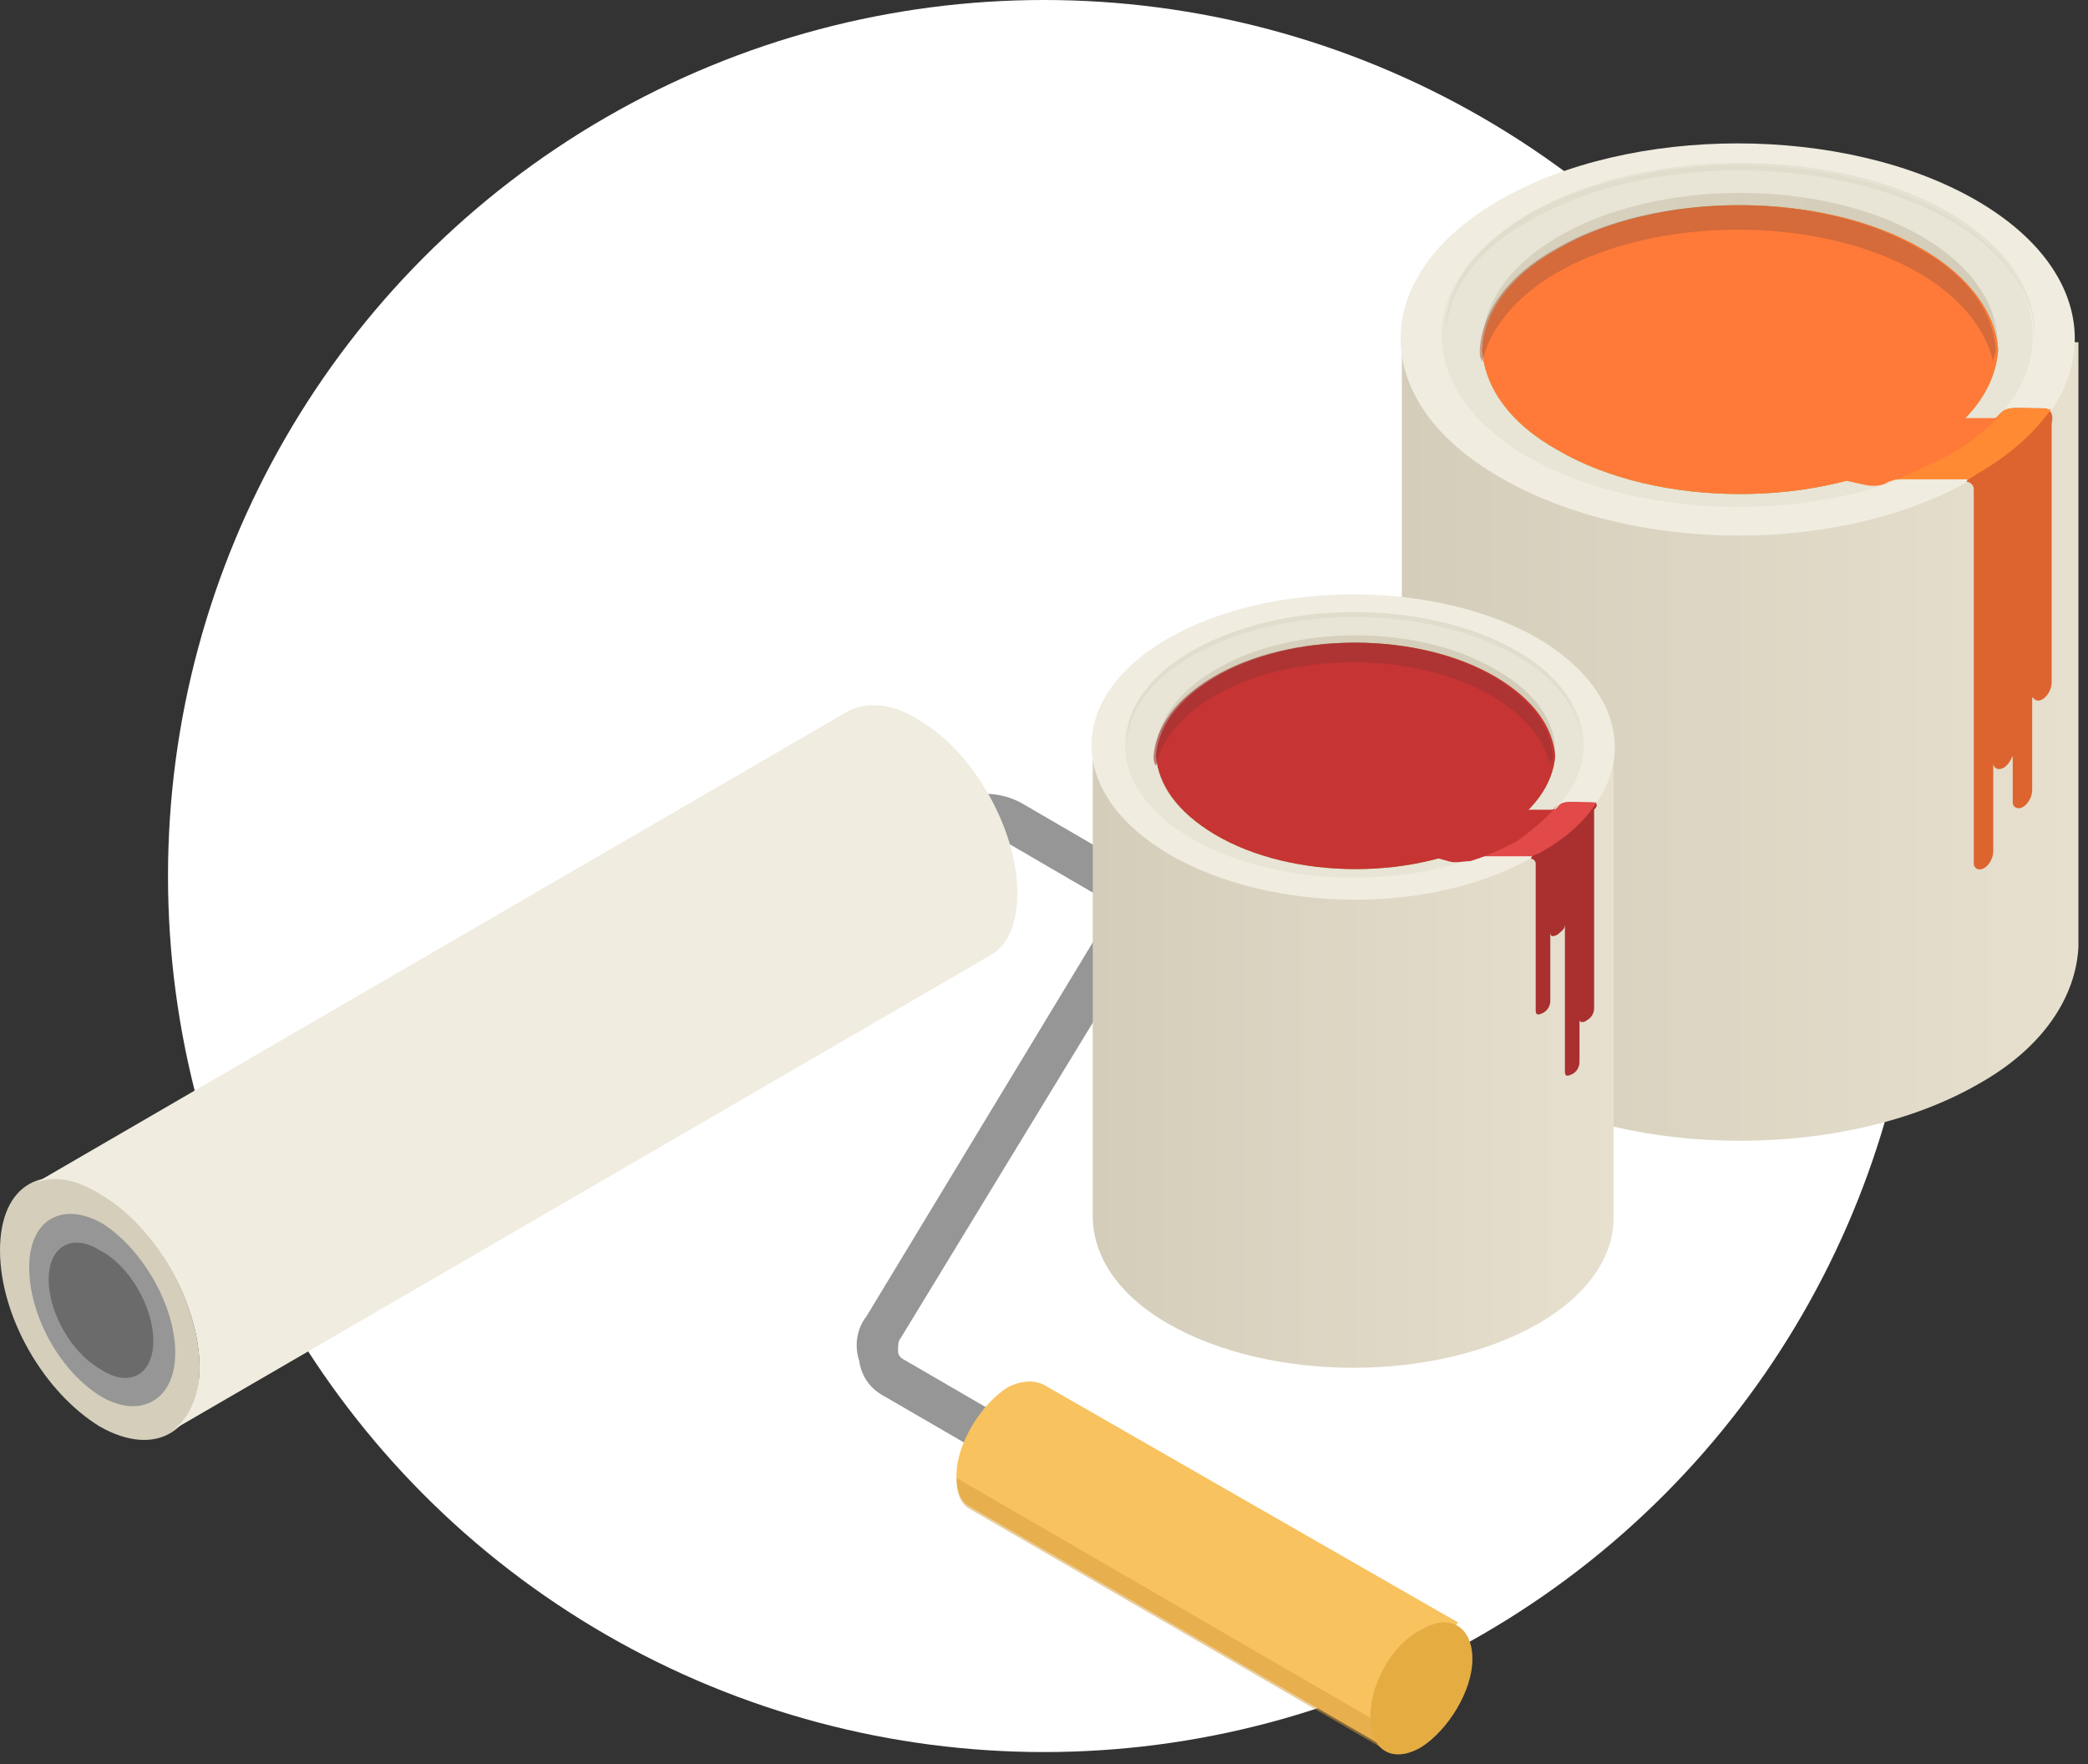 <svg width="174" height="147" viewBox="0 0 174 147" fill="none" xmlns="http://www.w3.org/2000/svg">
<rect x="0" y="0" width="174" height="147" fill="#333333" stroke="none"/>
<circle cx="87" cy="73" r="73" fill="white"/>
<path d="M113.981 139.473C113.576 139.473 113.373 139.473 113.17 139.269L73.824 116.426C72.607 115.814 71.796 114.794 71.593 113.367C71.188 112.143 71.39 110.715 72.202 109.696L92.077 76.858C92.28 76.451 92.28 76.043 92.28 75.635C92.077 75.227 91.875 74.819 91.469 74.615L83.762 70.128C82.951 69.516 81.734 69.516 80.72 70.128L74.23 74.003C73.418 74.411 72.202 74.207 71.796 73.391C71.39 72.575 71.593 71.352 72.404 70.944L78.894 67.068C80.923 65.845 83.356 65.845 85.385 67.068L93.091 71.555C94.308 72.167 95.12 73.391 95.525 74.819C95.931 76.246 95.728 77.674 94.917 78.898L75.041 111.531C74.838 111.735 74.838 112.143 74.838 112.551C74.838 112.959 75.041 113.163 75.447 113.367L114.792 136.21C115.604 136.618 116.009 137.842 115.401 138.657C115.198 139.065 114.59 139.473 113.981 139.473Z" fill="#969696"/>
<path d="M16.631 113.979C16.631 119.282 12.98 121.525 8.315 118.874C3.651 116.018 0 109.696 0 104.189C0 98.682 3.651 96.642 8.315 99.294C12.98 102.149 16.631 108.676 16.631 113.979Z" fill="#D4CEBB"/>
<path d="M14.603 112.755C14.603 116.63 11.763 118.262 8.518 116.426C5.07 114.386 2.434 109.695 2.434 105.616C2.434 101.537 5.273 100.109 8.518 101.945C11.763 103.985 14.603 108.676 14.603 112.755Z" fill="#969696"/>
<path d="M12.777 111.735C12.777 114.591 10.749 115.61 8.518 114.183C5.882 112.755 4.056 109.288 4.056 106.636C4.056 103.781 6.084 102.761 8.315 104.189C10.749 105.413 12.777 108.88 12.777 111.735Z" fill="#6B6B6B"/>
<path d="M2.434 98.886L70.579 59.318C71.999 58.502 74.23 58.502 76.461 59.93C81.125 62.581 84.776 69.108 84.776 74.411C84.776 77.062 83.965 78.898 82.342 79.714L14.197 119.282C15.617 118.466 16.631 116.426 16.631 113.979C16.631 108.676 12.98 102.149 8.315 99.498C6.084 98.07 3.853 97.866 2.434 98.886Z" fill="#F0ECE0"/>
<path d="M87.007 115.406C86.196 114.998 85.182 114.998 83.965 115.61C81.734 117.038 79.706 120.301 79.706 122.953C79.706 124.38 80.111 125.196 80.923 125.604L115.401 145.592L121.485 135.19L87.007 115.406Z" fill="#F8C25F"/>
<path opacity="0.5" d="M114.184 143.145L79.706 123.157C79.706 124.584 80.111 125.4 80.923 125.808L115.401 145.796C114.59 145.388 114.184 144.368 114.184 143.145Z" fill="#D79C3D"/>
<path d="M114.184 143.145C114.184 145.796 116.009 147.02 118.443 145.592C120.674 144.164 122.702 140.901 122.702 138.25C122.702 135.598 120.877 134.374 118.443 135.802C116.009 137.026 114.184 140.289 114.184 143.145Z" fill="#E5AC42"/>
<path d="M116.821 28.113V78.694C116.821 82.977 119.457 87.056 125.136 90.32C136.088 96.642 153.936 96.642 164.887 90.32C170.363 87.26 173 82.977 173.203 78.898V28.521L116.821 28.113Z" fill="url(#paint0_linear_193_326)"/>
<path d="M164.685 39.738C175.637 33.416 175.637 23.014 164.685 16.691C153.733 10.368 135.885 10.368 124.933 16.691C113.981 23.014 113.981 33.416 124.933 39.738C136.088 46.265 153.733 46.265 164.685 39.738Z" fill="#F0ECE0"/>
<path opacity="0.3" d="M162.251 38.107C171.783 32.6 171.783 23.422 162.251 17.915C152.719 12.408 137.102 12.408 127.367 17.915C117.632 23.422 117.835 32.6 127.367 38.107C137.102 43.613 152.719 43.613 162.251 38.107Z" fill="#D7D1BE"/>
<path opacity="0.4" d="M127.57 18.323C137.102 12.816 152.719 12.816 162.454 18.323C167.118 20.974 169.552 24.645 169.552 28.113C169.755 24.441 167.321 20.566 162.454 17.711C152.921 12.204 137.305 12.204 127.57 17.711C122.702 20.566 120.268 24.238 120.471 28.113C120.471 24.645 122.702 20.974 127.57 18.323Z" fill="#D7D1BE"/>
<path d="M160.223 37.495C168.538 32.6 168.538 24.645 160.223 19.75C151.907 14.855 138.116 14.855 129.801 19.75C121.485 24.645 121.485 32.6 129.801 37.495C138.116 42.39 151.705 42.39 160.223 37.495Z" fill="url(#paint1_linear_193_326)"/>
<path d="M160.223 20.77C151.907 15.875 138.116 15.875 129.801 20.77C125.744 23.014 123.716 26.073 123.513 29.132C123.716 32.192 125.744 35.251 129.801 37.495C138.116 42.39 151.907 42.39 160.223 37.495C164.279 35.251 166.307 32.192 166.51 29.132C166.307 26.073 164.076 23.014 160.223 20.77Z" fill="#97AC37"/>
<path d="M160.223 20.77C151.907 15.875 138.116 15.875 129.801 20.77C125.744 23.014 123.716 26.073 123.513 29.132C123.716 32.192 125.744 35.251 129.801 37.495C138.116 42.39 151.907 42.39 160.223 37.495C164.279 35.251 166.307 32.192 166.51 29.132C166.307 26.073 164.076 23.014 160.223 20.77Z" fill="#FF7A38"/>
<path opacity="0.5" d="M129.598 22.81C137.913 17.915 151.705 17.915 160.02 22.81C163.468 24.849 165.496 27.501 166.104 30.152C166.104 29.744 166.307 29.54 166.307 29.132C166.104 26.073 164.076 23.014 160.02 20.77C151.705 15.875 137.913 15.875 129.598 20.77C125.542 23.014 123.513 26.073 123.311 29.132C123.311 29.54 123.311 29.744 123.513 30.152C124.122 27.501 126.15 24.849 129.598 22.81Z" fill="#AD5B3E"/>
<path d="M170.363 34.027C167.93 34.027 167.321 33.823 166.713 34.435C166.51 34.639 166.51 34.639 166.307 34.843L163.873 40.146C164.076 40.146 164.482 40.35 164.482 40.758V57.686V71.963C164.482 72.371 164.887 72.575 165.293 72.371C165.699 72.167 166.104 71.555 166.104 70.944V63.601C166.104 64.009 166.51 64.213 166.916 64.009C167.321 63.805 167.524 63.397 167.727 62.989V66.864C167.727 67.272 168.132 67.476 168.538 67.272C168.944 67.068 169.349 66.457 169.349 65.845V58.094C169.552 58.298 169.755 58.502 170.161 58.298C170.566 58.094 170.972 57.482 170.972 56.87V52.179V37.495V35.251C171.175 34.435 170.769 34.027 170.363 34.027Z" fill="#DD642F"/>
<path d="M170.363 34.027C167.93 34.027 167.321 33.823 166.713 34.435C166.51 34.639 166.51 34.639 166.307 34.843C166.104 34.843 162.048 36.271 161.845 36.271L157.383 40.146C157.789 39.942 158.195 39.942 158.6 39.942H163.873H164.076C164.279 39.738 164.482 39.738 164.685 39.534C167.524 37.903 169.552 36.067 170.972 34.027C170.769 34.231 170.566 34.027 170.363 34.027Z" fill="#FF8A33"/>
<path d="M166.916 34.435C166.916 34.435 166.713 34.435 166.916 34.435C166.713 34.639 166.713 34.843 166.307 34.843C166.104 34.843 162.859 34.843 162.656 34.843L153.327 39.942L155.152 40.35C155.964 40.554 156.775 40.554 157.383 40.146C159.209 39.534 160.831 38.718 162.454 37.903C164.279 36.883 165.699 35.659 166.916 34.435Z" fill="#FF7A38"/>
<path d="M91.063 62.173V101.333C91.063 104.597 93.091 107.86 97.351 110.307C105.869 115.202 119.66 115.202 128.178 110.307C132.437 107.86 134.465 104.597 134.465 101.537V62.377L91.063 62.173Z" fill="url(#paint2_linear_193_326)"/>
<path d="M128.178 71.148C136.696 66.253 136.696 58.298 128.178 53.199C119.66 48.304 105.869 48.304 97.35 53.199C88.832 58.094 88.832 66.049 97.35 71.148C106.072 76.247 119.863 76.247 128.178 71.148Z" fill="#F0ECE0"/>
<path opacity="0.3" d="M126.353 69.924C133.857 65.641 133.857 58.502 126.353 54.219C118.849 49.936 106.883 49.936 99.379 54.219C91.875 58.502 91.875 65.641 99.379 69.924C106.883 74.207 118.849 74.207 126.353 69.924Z" fill="#D7D1BE"/>
<path opacity="0.4" d="M99.379 54.627C106.883 50.344 118.849 50.344 126.353 54.627C130.004 56.667 131.829 59.522 131.829 62.173C131.829 59.318 130.004 56.259 126.353 54.219C118.849 49.936 106.883 49.936 99.379 54.219C95.525 56.463 93.7 59.318 93.903 62.173C93.903 59.522 95.728 56.667 99.379 54.627Z" fill="#D7D1BE"/>
<path d="M124.73 69.516C131.22 65.641 131.22 59.522 124.73 55.851C118.24 51.976 107.694 51.976 101.204 55.851C94.714 59.726 94.714 65.845 101.204 69.516C107.694 73.187 118.24 73.187 124.73 69.516Z" fill="url(#paint3_linear_193_326)"/>
<path d="M124.73 56.463C118.24 52.588 107.694 52.588 101.204 56.463C98.162 58.298 96.539 60.542 96.337 62.989C96.539 65.437 98.162 67.681 101.204 69.516C107.694 73.391 118.24 73.391 124.73 69.516C127.773 67.681 129.395 65.437 129.598 62.989C129.395 60.542 127.773 58.298 124.73 56.463Z" fill="#97AC37"/>
<path d="M124.73 56.463C118.24 52.588 107.694 52.588 101.204 56.463C98.162 58.298 96.539 60.542 96.337 62.989C96.539 65.437 98.162 67.681 101.204 69.516C107.694 73.391 118.24 73.391 124.73 69.516C127.773 67.681 129.395 65.437 129.598 62.989C129.395 60.542 127.773 58.298 124.73 56.463Z" fill="#C63434"/>
<path opacity="0.6" d="M101.001 58.095C107.491 54.219 118.038 54.219 124.528 58.095C127.164 59.726 128.787 61.766 129.192 63.805C129.192 63.601 129.395 63.194 129.395 62.989C129.192 60.542 127.57 58.298 124.528 56.463C118.038 52.588 107.491 52.588 101.001 56.463C97.959 58.298 96.337 60.542 96.134 62.989C96.134 63.194 96.134 63.601 96.337 63.805C96.742 61.766 98.365 59.726 101.001 58.095Z" fill="#9E3333"/>
<path d="M132.64 66.865C130.815 66.865 130.206 66.661 129.801 67.272C129.598 67.476 129.598 67.476 129.395 67.476L127.57 71.556C127.773 71.556 127.975 71.76 127.975 71.963V84.201C127.975 84.609 128.178 84.609 128.584 84.405C128.989 84.201 129.192 83.793 129.192 83.385V77.674C129.192 78.082 129.395 78.082 129.801 77.878C130.004 77.674 130.409 77.47 130.409 77.062V89.3C130.409 89.708 130.612 89.708 131.018 89.504C131.423 89.3 131.626 88.892 131.626 88.484V85.017C131.626 85.221 132.032 85.221 132.235 85.017C132.64 84.813 132.843 84.405 132.843 83.997V80.326V69.108V67.476C133.249 67.069 133.046 66.865 132.64 66.865Z" fill="#AA3030"/>
<path d="M132.64 66.865C130.815 66.865 130.206 66.661 129.801 67.272C129.598 67.476 129.598 67.476 129.395 67.476C129.192 67.476 126.15 68.496 125.947 68.496L122.499 71.556C122.702 71.556 123.108 71.352 123.311 71.352H127.367H127.57C127.773 71.352 127.975 71.148 128.178 71.148C130.409 69.924 132.032 68.496 133.046 66.865C133.046 66.865 132.843 66.865 132.64 66.865Z" fill="#E24949"/>
<path d="M129.801 67.069C129.598 67.272 129.598 67.272 129.395 67.476C129.192 67.476 126.759 67.476 126.556 67.476L119.254 71.352L120.674 71.76C121.283 71.963 121.891 71.76 122.499 71.76C123.919 71.352 125.136 70.74 126.353 70.128C127.773 69.108 128.989 68.088 129.801 67.069Z" fill="#C63434"/>
<defs>
<linearGradient id="paint0_linear_193_326" x1="116.833" y1="61.701" x2="172.994" y2="61.701" gradientUnits="userSpaceOnUse">
<stop stop-color="#D3CDBA"/>
<stop offset="1" stop-color="#E7E0CE"/>
</linearGradient>
<linearGradient id="paint1_linear_193_326" x1="123.376" y1="28.695" x2="166.452" y2="28.695" gradientUnits="userSpaceOnUse">
<stop stop-color="#D7D1BE"/>
<stop offset="1" stop-color="#D3CDBA"/>
</linearGradient>
<linearGradient id="paint2_linear_193_326" x1="91.134" y1="88.179" x2="134.636" y2="88.179" gradientUnits="userSpaceOnUse">
<stop stop-color="#D3CDBA"/>
<stop offset="1" stop-color="#E7E0CE"/>
</linearGradient>
<linearGradient id="paint3_linear_193_326" x1="96.202" y1="62.612" x2="129.569" y2="62.612" gradientUnits="userSpaceOnUse">
<stop stop-color="#D7D1BE"/>
<stop offset="1" stop-color="#D3CDBA"/>
</linearGradient>
</defs>
</svg>
